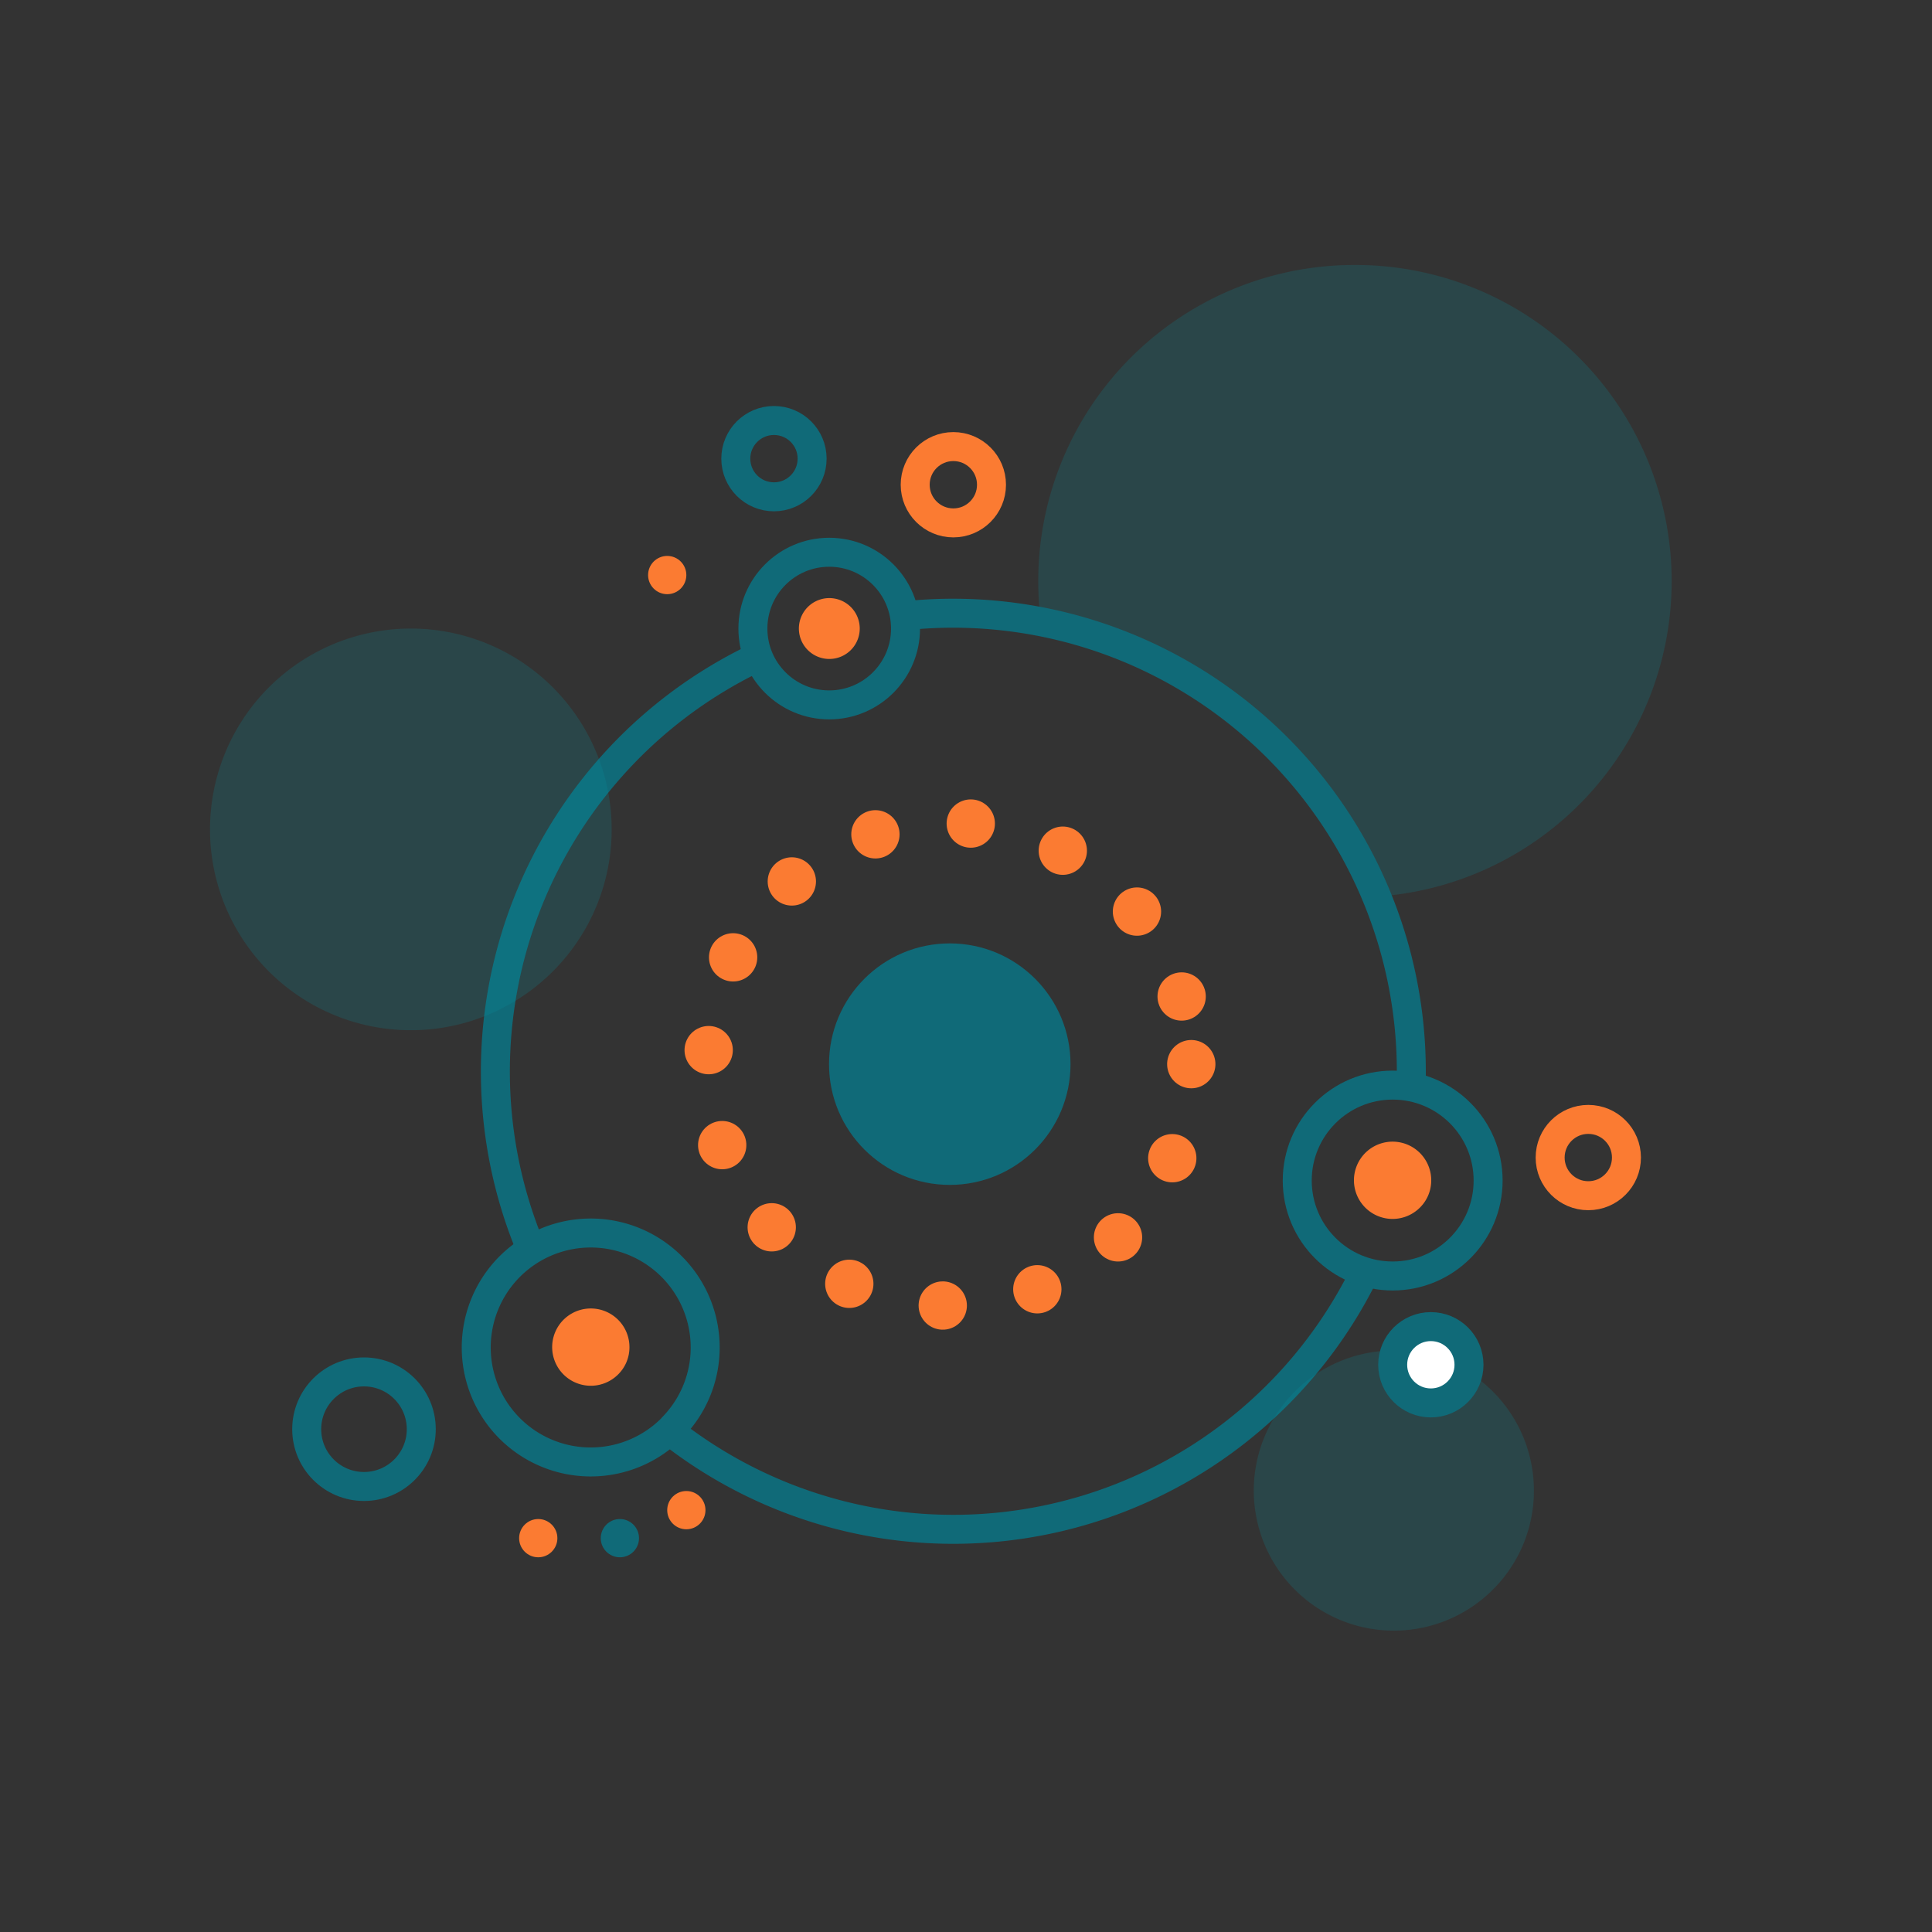 <svg xmlns="http://www.w3.org/2000/svg" viewBox="0 0 200 200"><rect x="0" y="0" width="200" height="200" fill="#333333" stroke="none"/><defs><style>.cls-1{fill:#0792a0;fill-opacity:0.2;}.cls-2,.cls-4,.cls-7{fill:none;}.cls-2,.cls-5{stroke:#106a78;}.cls-2,.cls-4,.cls-5,.cls-7{stroke-miterlimit:10;}.cls-2,.cls-4,.cls-5{stroke-width:3px;}.cls-3{fill:#fb7b32;}.cls-4,.cls-7{stroke:#fb7b32;}.cls-5{fill:#fff;}.cls-6{fill:#106a78;}.cls-7{stroke-linecap:round;stroke-width:5px;stroke-dasharray:0 10;}</style></defs><g id="Icons"><path class="cls-1" d="M140.22,27.43a32.72,32.72,0,0,0-32.48,36.84A47.47,47.47,0,0,1,143,92.78a32.73,32.73,0,0,0-2.78-65.35Z"/><path class="cls-2" d="M55,129.35A47.49,47.49,0,0,1,78.93,67.78"/><path class="cls-2" d="M141.32,131.67a47.43,47.43,0,0,1-72,16.46"/><path class="cls-2" d="M93.61,63.75A47.44,47.44,0,0,1,146.1,110.9q0,.81,0,1.62"/><path class="cls-2" d="M69.55,147.85A11.85,11.85,0,1,1,73,139.47a11.79,11.79,0,0,1-3.47,8.38"/><path class="cls-1" d="M57.24,100.55a20.79,20.79,0,1,1,6.08-14.7,20.75,20.75,0,0,1-6.08,14.7"/><path class="cls-1" d="M154.54,164.56a14.5,14.5,0,1,1,4.25-10.25,14.43,14.43,0,0,1-4.25,10.25"/><path class="cls-3" d="M64,142.27a4,4,0,1,1,1.16-2.8,3.94,3.94,0,0,1-1.16,2.8"/><path class="cls-3" d="M147,125a4,4,0,1,1,1.16-2.79A3.95,3.95,0,0,1,147,125"/><path class="cls-3" d="M88.07,67.3A3.15,3.15,0,1,1,89,65.07a3.15,3.15,0,0,1-.93,2.23"/><circle class="cls-2" cx="85.84" cy="65.07" r="7.9"/><circle class="cls-2" cx="37.68" cy="147.95" r="5.93"/><circle class="cls-2" cx="144.17" cy="122.21" r="9.88"/><circle class="cls-4" cx="98.69" cy="50.18" r="3.95"/><circle class="cls-4" cx="164.42" cy="119.83" r="3.95"/><circle class="cls-5" cx="148.12" cy="141.28" r="3.95"/><circle class="cls-2" cx="80.12" cy="47.48" r="3.95"/><circle class="cls-3" cx="69.07" cy="59.53" r="1.98"/><circle class="cls-3" cx="55.72" cy="159.23" r="1.98"/><circle class="cls-6" cx="64.17" cy="159.23" r="1.98"/><circle class="cls-3" cx="71.05" cy="156.33" r="1.98"/><circle class="cls-7" cx="98.32" cy="110.16" r="25"/><circle class="cls-6" cx="98.32" cy="110.16" r="12.5"/></g></svg>